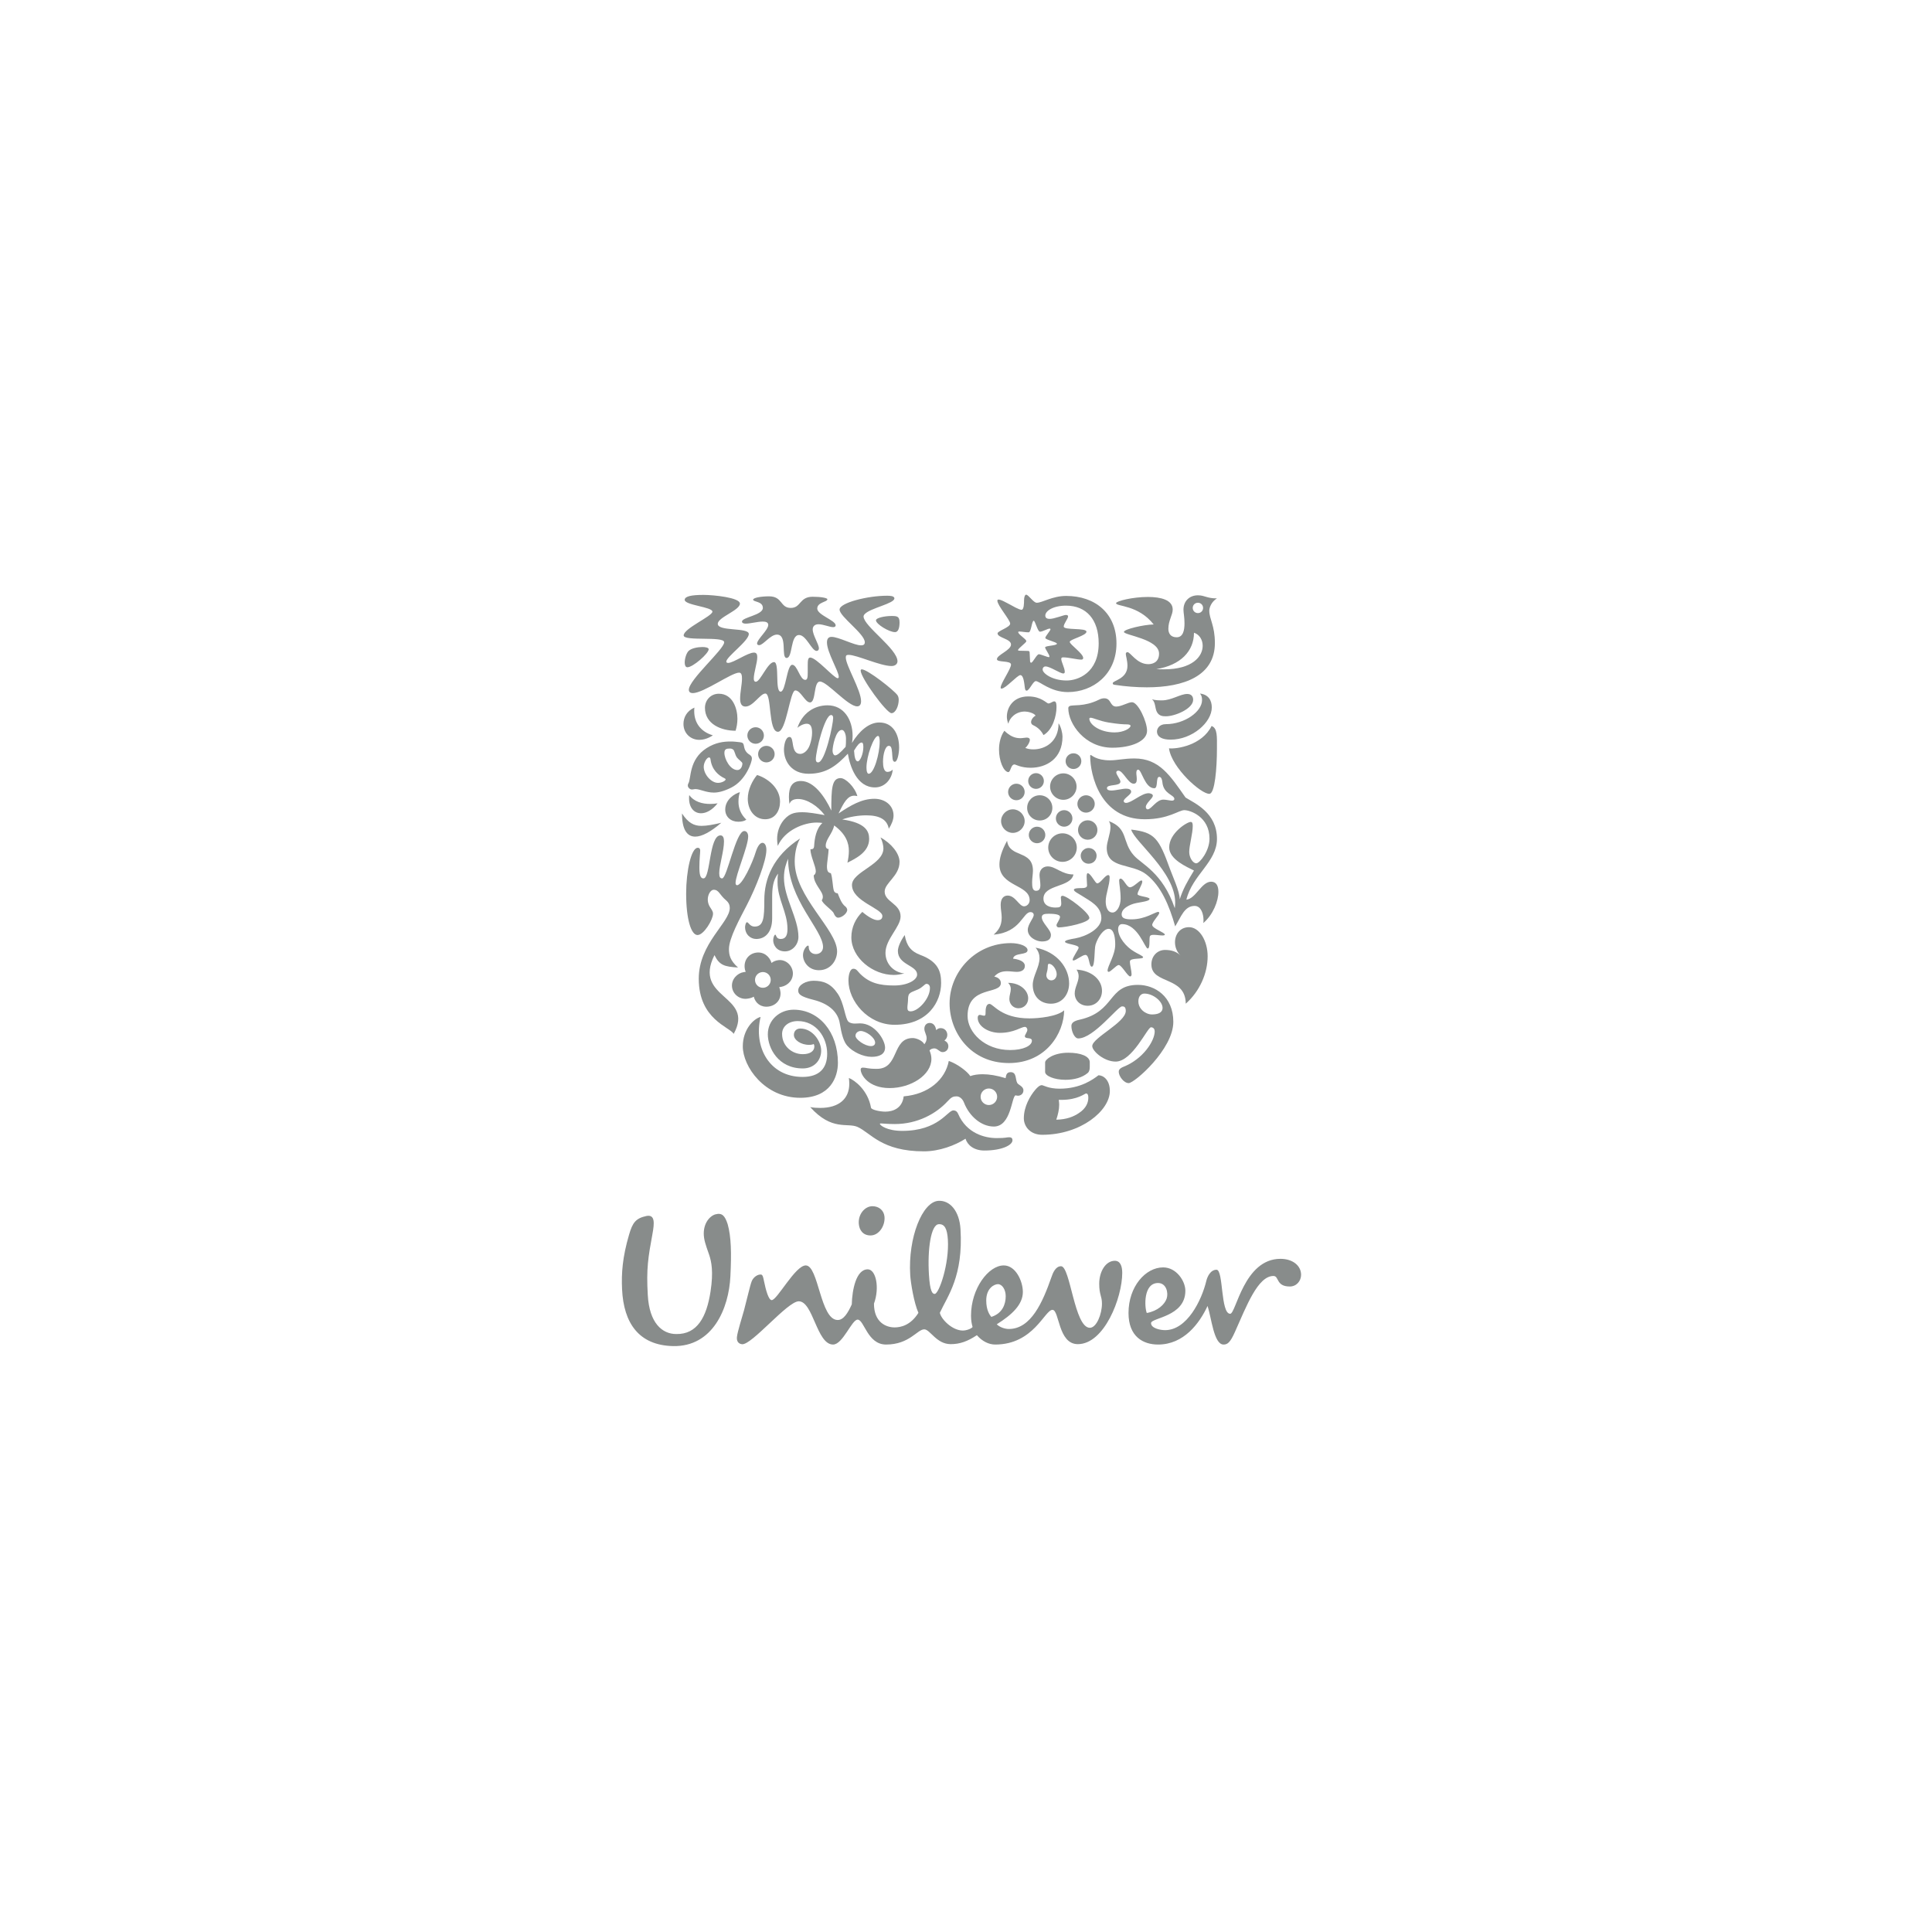 <svg width="200" height="200" viewBox="0 0 200 200" fill="none" xmlns="http://www.w3.org/2000/svg">
<mask id="mask0_376_709" style="mask-type:alpha" maskUnits="userSpaceOnUse" x="0" y="0" width="200" height="200">
<rect width="200" height="200" fill="#D9D9D9"/>
</mask>
<g mask="url(#mask0_376_709)">
<path d="M121.012 77.468C121.292 79.501 124.373 82.241 125.208 82.177C125.765 82.129 125.978 79.522 125.978 77.468C125.978 76.291 126.044 75.37 125.422 75.155C124.435 77.147 121.848 77.554 121.012 77.468ZM121.183 76.568C123.408 76.568 125.444 74.792 125.444 73.23C125.444 72.501 125.1 71.902 124.223 71.795C124.373 71.988 124.435 72.138 124.435 72.48C124.435 73.658 122.641 74.964 120.691 74.964C119.985 74.964 119.771 75.456 119.771 75.712C119.771 76.312 120.348 76.568 121.183 76.568ZM120.712 74.149C120.413 74.149 119.985 74.149 119.749 73.679C119.556 73.294 119.621 72.672 119.257 72.394C119.621 72.501 120.005 72.501 120.305 72.501C121.271 72.501 122.192 71.838 122.899 71.838C123.365 71.838 123.515 72.138 123.515 72.437C123.515 73.379 121.613 74.149 120.712 74.149Z" fill="#888C8B"/>
<path d="M72.828 90.931C73.555 90.931 73.405 86.478 74.582 86.478C74.862 86.478 74.947 86.757 74.947 87.1C74.947 88.106 74.454 89.583 74.454 90.395C74.454 90.802 74.561 90.931 74.754 90.931C75.269 90.931 76.167 86.028 77.044 86.028C77.323 86.028 77.451 86.307 77.451 86.586C77.451 87.613 76.146 90.567 76.146 91.402C76.146 91.53 76.189 91.637 76.296 91.637C76.831 91.637 77.901 89.326 78.243 88.169C78.435 87.57 78.693 87.248 78.929 87.248C79.142 87.248 79.336 87.484 79.336 87.976C79.336 89.133 78.264 91.851 77.323 93.671C76.596 95.084 75.461 97.117 75.461 98.251C75.461 98.83 75.567 99.428 76.402 100.157C75.032 100.071 74.475 99.942 73.962 98.873C71.671 103.432 78.179 102.983 75.952 107.027C75.546 106.301 72.335 105.551 72.335 101.313C72.335 97.653 75.546 95.512 75.546 93.992C75.546 93.692 75.439 93.435 75.161 93.2C74.454 92.6 74.432 92.109 73.876 92.109C73.469 92.109 72.976 93.05 73.49 93.885C73.662 94.162 73.812 94.334 73.812 94.591C73.812 95.19 72.869 96.794 72.207 96.794C71.543 96.794 71.03 95.148 71.03 92.492C71.03 90.138 71.564 87.763 72.228 87.763C72.421 87.763 72.484 87.891 72.484 88.062C72.484 88.34 72.399 88.897 72.399 89.838C72.4 90.846 72.636 90.931 72.828 90.931Z" fill="#888C8B"/>
<path d="M78.286 97.203C79.186 97.203 79.934 96.539 79.934 95.064V92.88C79.934 92.045 79.998 91.103 80.555 90.439C80.491 90.717 80.491 91.017 80.491 91.295C80.491 93.136 81.519 94.4 81.519 96.176C81.519 96.838 81.326 97.203 80.814 97.203C80.321 97.203 80.363 96.754 80.256 96.754C80.17 96.754 80.041 97.031 80.041 97.332C80.041 97.782 80.363 98.487 81.261 98.487C82.033 98.487 82.653 97.782 82.653 96.989C82.653 95.064 81.155 92.922 81.155 90.867C81.155 89.968 81.391 89.369 81.583 88.897C81.583 93.158 85.201 96.261 85.201 98.038C85.201 98.445 84.902 98.766 84.453 98.766C83.96 98.766 83.724 98.38 83.724 98.08C83.724 97.93 83.702 97.888 83.638 97.888C83.51 97.888 83.125 98.316 83.125 98.874C83.125 99.579 83.702 100.436 84.773 100.436C85.993 100.436 86.656 99.408 86.656 98.487C86.656 96.24 82.268 92.836 82.268 89.198C82.268 88.576 82.374 87.57 82.825 86.801C79.999 88.619 79.122 91.039 79.122 93.158C79.122 95 79.057 95.919 78.116 95.919C77.624 95.919 77.495 95.47 77.323 95.47C77.195 95.47 77.13 95.855 77.13 95.961C77.129 96.754 77.708 97.203 78.286 97.203Z" fill="#888C8B"/>
<path d="M115.385 75.819C116.326 75.819 117.034 75.391 117.034 75.134C117.034 75.049 116.905 74.985 116.626 74.985C116.348 74.985 115.79 74.963 114.741 74.792C113.84 74.642 113.155 74.299 112.899 74.299C112.812 74.299 112.769 74.343 112.769 74.406C112.769 74.963 113.798 75.819 115.385 75.819ZM110.718 73.101C110.989 72.918 112.195 73.208 113.756 72.436C113.948 72.331 114.142 72.287 114.312 72.287C115.063 72.287 114.869 73.143 115.555 73.143C116.091 73.143 116.777 72.694 117.184 72.694C117.823 72.694 118.743 74.706 118.743 75.648C118.743 76.74 117.099 77.403 115.149 77.403C112.304 77.403 110.59 74.921 110.59 73.315C110.589 73.186 110.653 73.143 110.718 73.101Z" fill="#888C8B"/>
<path d="M78.736 105.273C78.03 105.445 76.894 106.557 76.894 108.314C76.894 110.411 79.143 113.644 82.845 113.644C85.971 113.644 86.741 111.483 86.741 110.025C86.741 106.793 84.752 104.523 82.161 104.523C80.748 104.523 79.485 105.552 79.485 107.071C79.485 108.485 80.555 110.604 83.103 110.604C84.301 110.604 85.007 109.747 85.007 108.764C85.007 107.8 84.13 106.473 82.845 106.473C82.46 106.473 82.183 106.728 82.183 107.136C82.183 107.649 82.889 108.164 83.766 108.164C83.98 108.164 84.152 108.121 84.238 108.078C84.28 108.143 84.302 108.25 84.302 108.335C84.302 108.828 83.831 109.128 83.103 109.128C82.012 109.128 80.962 108.314 80.962 107.028C80.962 106.259 81.626 105.701 82.589 105.701C84.494 105.701 85.629 107.392 85.629 109.085C85.629 110.604 84.795 111.483 83.082 111.483C79.656 111.483 77.987 108.4 78.736 105.273Z" fill="#888C8B"/>
<path d="M101.512 113.536C101.512 114.009 101.897 114.393 102.368 114.393C102.839 114.393 103.224 114.009 103.224 113.536C103.224 113.065 102.839 112.68 102.368 112.68C101.897 112.68 101.512 113.065 101.512 113.536ZM103.171 117.815C104.199 117.815 104.145 117.73 104.467 117.73C104.788 117.73 104.81 117.922 104.81 118.051C104.81 118.523 103.759 119.102 101.897 119.102C100.806 119.102 100.143 118.523 99.95 117.88C98.88 118.565 97.252 119.187 95.647 119.187C91.259 119.187 90.146 117.28 88.776 116.661C87.726 116.189 86.122 117.111 83.873 114.606C84.174 114.67 84.581 114.692 84.902 114.692C86.87 114.692 87.918 113.73 87.918 112.187C87.918 111.993 87.898 111.782 87.876 111.59C88.476 111.825 89.845 112.851 90.167 114.67C90.211 114.885 91.087 115.077 91.644 115.077C92.415 115.077 93.399 114.755 93.549 113.494C96.118 113.28 97.853 111.76 98.217 109.832C99.136 110.132 100.185 110.968 100.442 111.396C100.805 111.268 101.233 111.204 101.725 111.204C102.41 111.204 103.182 111.331 104.102 111.611C104.145 111.331 104.187 110.989 104.616 110.989C105.259 110.989 105.087 111.696 105.301 112.101C105.409 112.315 105.945 112.443 105.945 112.872C105.945 113.28 105.6 113.429 105.387 113.429C105.301 113.429 105.194 113.408 105.129 113.387C104.703 113.536 104.681 116.619 102.882 116.619C101.555 116.619 100.335 115.527 99.799 114.157C99.649 113.751 99.329 113.494 99.029 113.494C98.687 113.494 98.494 113.558 98.088 114.009C96.932 115.269 95.005 116.361 92.629 116.361C91.901 116.361 91.323 116.296 91.173 116.296C91.087 116.296 91.087 116.318 91.087 116.339C91.087 116.489 91.815 117.068 93.399 117.068C97.166 117.068 98.088 114.948 98.687 114.948C98.773 114.948 99.029 114.948 99.179 115.291C100.055 117.344 101.972 117.815 103.171 117.815Z" fill="#888C8B"/>
<path d="M116.156 104.18C115.705 104.18 113.219 107.498 111.618 107.498C111.232 107.498 110.911 106.771 110.911 106.216C110.911 105.916 111.103 105.702 111.789 105.551C115.47 104.716 114.655 101.954 117.801 101.954C119.534 101.954 121.462 103.132 121.462 105.787C121.462 108.614 117.439 112.123 116.84 112.123C116.348 112.123 115.812 111.416 115.812 110.946C115.812 110.797 115.877 110.603 116.306 110.433C118.357 109.617 119.534 107.734 119.534 106.771C119.534 106.556 119.428 106.345 119.148 106.345C118.786 106.345 117.226 109.896 115.491 109.896C114.29 109.896 113.069 108.807 113.069 108.292C113.069 107.435 116.54 105.851 116.54 104.652C116.54 104.201 116.326 104.18 116.156 104.18ZM118.464 102.854C118.165 102.854 117.843 103.089 117.843 103.669C117.843 104.309 118.335 104.716 118.614 104.845C118.764 104.93 119.001 105.016 119.234 105.016C119.856 105.016 120.348 104.845 120.348 104.33C120.348 103.669 119.384 102.854 118.464 102.854Z" fill="#888C8B"/>
<path d="M78.479 78.066C78.479 78.537 78.864 78.923 79.336 78.923C79.806 78.923 80.191 78.537 80.191 78.066C80.191 77.596 79.806 77.21 79.336 77.21C78.864 77.21 78.479 77.596 78.479 78.066ZM77.365 76.139C77.365 76.61 77.751 76.996 78.222 76.996C78.693 76.996 79.078 76.61 79.078 76.139C79.078 75.668 78.693 75.283 78.222 75.283C77.751 75.283 77.365 75.668 77.365 76.139ZM76.596 82.005C76.103 82.133 75.076 82.733 75.076 83.803C75.076 84.573 75.675 85.066 76.424 85.066C76.81 85.066 77.087 84.98 77.259 84.852C76.66 84.274 76.446 83.631 76.446 82.99C76.446 82.54 76.51 82.261 76.596 82.005ZM71.352 82.305C71.331 82.412 71.331 82.518 71.331 82.625C71.331 83.631 71.865 84.189 72.572 84.189C73.105 84.189 73.727 83.867 74.283 83.16C74.049 83.203 73.77 83.224 73.512 83.224C72.721 83.224 71.865 83.011 71.352 82.305ZM70.602 84.21C70.602 85.836 71.094 86.607 71.972 86.607C72.657 86.607 73.577 86.114 74.669 85.173C73.833 85.366 73.191 85.494 72.613 85.494C71.844 85.494 71.245 85.194 70.602 84.21ZM76.146 75.647C76.253 75.304 76.338 74.877 76.338 74.406C76.338 73.379 75.867 71.815 74.411 71.815C73.577 71.815 72.977 72.478 72.977 73.271C72.977 74.963 74.669 75.647 76.146 75.647ZM74.325 81.042C73.62 81.042 72.849 80.165 72.849 79.372C72.849 78.945 73.17 78.408 73.405 78.408C73.49 78.408 73.534 78.474 73.555 78.623C73.684 79.672 74.368 80.272 75.011 80.571C75.076 80.614 75.118 80.635 75.118 80.677C75.118 80.827 74.711 81.042 74.325 81.042ZM76.296 78.43C76.444 78.632 76.852 78.88 76.852 79.03C76.852 79.329 76.681 79.715 76.338 79.715C75.589 79.715 74.99 78.58 74.99 77.937C74.99 77.532 75.225 77.489 75.545 77.489C75.696 77.489 75.76 77.51 75.867 77.575C76.06 77.681 76.06 78.109 76.296 78.43ZM71.267 81.085C71.226 81.15 71.202 81.235 71.202 81.32C71.202 81.513 71.416 81.727 71.608 81.727C71.779 81.727 71.886 81.684 71.971 81.684C72.485 81.684 73.063 82.048 73.899 82.048C74.39 82.048 74.968 81.897 75.696 81.534C77.237 80.763 77.837 78.858 77.837 78.537C77.837 78.13 77.51 78.183 77.237 77.809C76.964 77.436 77.068 77.105 76.894 76.931C76.795 76.831 76.489 76.825 76.102 76.781C75.973 76.767 75.803 76.76 75.631 76.76C74.926 76.76 74.088 76.847 73.148 77.445C71.291 78.631 71.564 80.592 71.267 81.085ZM78.372 80.228C77.901 80.785 77.409 81.727 77.409 82.689C77.409 83.845 78.116 84.809 79.207 84.809C80.256 84.809 80.749 83.91 80.749 82.99C80.749 81.556 79.443 80.549 78.372 80.228ZM73.791 76.119C73.791 76.119 73.17 76.589 72.4 76.589C71.48 76.589 70.752 75.904 70.752 74.942C70.752 74.278 71.094 73.593 71.886 73.25C71.865 73.379 71.865 73.486 71.865 73.614C71.865 74.834 72.55 75.755 73.791 76.119Z" fill="#888C8B"/>
<path d="M111.531 83.224C111.531 83.718 111.939 84.124 112.427 84.124C112.919 84.124 113.328 83.718 113.328 83.224C113.328 82.733 112.919 82.326 112.427 82.326C111.939 82.326 111.531 82.733 111.531 83.224ZM111.596 85.921C111.596 86.478 112.046 86.928 112.598 86.928C113.156 86.928 113.606 86.478 113.606 85.921C113.606 85.366 113.156 84.916 112.598 84.916C112.046 84.916 111.596 85.366 111.596 85.921ZM108.512 87.741C108.512 88.554 109.175 89.219 109.99 89.219C110.803 89.219 111.469 88.554 111.469 87.741C111.469 86.928 110.803 86.264 109.99 86.264C109.175 86.265 108.512 86.928 108.512 87.741ZM109.303 84.723C109.303 85.194 109.689 85.58 110.16 85.58C110.631 85.58 111.017 85.194 111.017 84.723C111.017 84.252 110.631 83.867 110.16 83.867C109.688 83.867 109.303 84.252 109.303 84.723ZM106.501 86.436C106.501 86.907 106.887 87.291 107.354 87.291C107.825 87.291 108.211 86.907 108.211 86.436C108.211 85.964 107.825 85.58 107.354 85.58C106.887 85.58 106.501 85.964 106.501 86.436ZM108.704 81.428C108.704 82.176 109.325 82.797 110.074 82.797C110.825 82.797 111.446 82.176 111.446 81.428C111.446 80.677 110.825 80.058 110.074 80.058C109.325 80.058 108.704 80.677 108.704 81.428ZM110.311 78.795C110.311 79.243 110.675 79.607 111.125 79.607C111.574 79.607 111.939 79.243 111.939 78.795C111.939 78.344 111.574 77.981 111.125 77.981C110.675 77.981 110.311 78.345 110.311 78.795ZM106.438 80.849C106.438 81.299 106.802 81.664 107.247 81.664C107.697 81.664 108.061 81.299 108.061 80.849C108.061 80.4 107.697 80.036 107.247 80.036C106.802 80.036 106.438 80.4 106.438 80.849ZM106.33 83.631C106.33 84.36 106.908 84.937 107.631 84.937C108.36 84.937 108.94 84.36 108.94 83.631C108.94 82.904 108.36 82.326 107.631 82.326C106.909 82.326 106.33 82.904 106.33 83.631ZM103.632 85.001C103.632 85.666 104.187 86.221 104.851 86.221C105.514 86.221 106.073 85.666 106.073 85.001C106.073 84.339 105.514 83.781 104.851 83.781C104.187 83.781 103.632 84.338 103.632 85.001ZM104.359 81.984C104.359 82.454 104.744 82.84 105.215 82.84C105.687 82.84 106.073 82.454 106.073 81.984C106.073 81.513 105.687 81.128 105.215 81.128C104.744 81.128 104.359 81.513 104.359 81.984ZM111.874 88.576C111.874 88.148 112.26 87.784 112.683 87.784C113.156 87.784 113.52 88.148 113.52 88.576C113.52 89.069 113.156 89.412 112.683 89.412C112.26 89.412 111.874 89.069 111.874 88.576Z" fill="#888C8B"/>
<path d="M112.427 113.194C112.535 113.194 112.662 113.258 112.662 113.643C112.662 114.115 112.448 114.735 111.683 115.226C111.146 115.59 110.418 115.891 109.346 115.91C109.518 115.398 109.647 114.863 109.647 114.351C109.647 114.179 109.625 114.05 109.603 113.858H109.882C111.574 113.858 112.303 113.194 112.427 113.194ZM112.598 111.075C112.773 110.928 112.812 110.69 112.812 110.454V109.961C112.812 109.34 111.875 108.978 110.588 108.978C109.024 108.978 108.19 109.682 108.19 109.983V110.967C108.19 111.375 109.133 111.782 110.289 111.782C111.21 111.782 112.046 111.546 112.598 111.075ZM113.713 111.311C113.156 111.74 111.853 112.701 109.689 112.701C108.532 112.701 108.018 112.336 107.846 112.336C107.631 112.336 107.396 112.551 107.16 112.83C106.652 113.429 105.987 114.544 105.987 115.761C105.987 116.619 106.652 117.473 107.889 117.473C111.896 117.473 114.891 114.969 114.891 112.937C114.891 111.782 114.207 111.311 113.713 111.311Z" fill="#888C8B"/>
<path d="M114.462 93.308C114.462 93.842 114.634 94.463 115.17 94.463C115.62 94.463 116.006 93.78 116.006 93.029C116.006 92.173 115.854 91.51 115.854 91.166C115.854 91.018 115.919 90.953 116.006 90.953C116.328 90.975 116.627 91.852 116.969 91.852C117.356 91.852 117.929 91.145 118.165 91.145C118.229 91.145 118.25 91.231 118.25 91.252C118.25 91.573 117.758 92.281 117.758 92.559C117.758 92.794 118.999 92.837 118.999 93.051C118.999 93.372 117.698 93.372 117.076 93.651C116.476 93.907 116.111 94.228 116.111 94.657C116.111 95.085 116.541 95.17 117.14 95.17C118.572 95.17 119.577 94.4 119.898 94.4C119.963 94.4 120.004 94.443 120.004 94.507C120.004 94.721 119.277 95.427 119.277 95.749C119.277 96.112 120.605 96.539 120.585 96.754C120.563 96.818 120.477 96.839 120.327 96.839C120.09 96.839 119.727 96.775 119.449 96.775C119.277 96.775 119.127 96.796 119.063 96.881C118.914 97.053 119.105 98.188 118.807 98.188C118.529 98.188 117.8 95.663 116.155 95.663C115.919 95.663 115.748 95.855 115.748 96.176C115.748 97.032 116.583 98.016 117.376 98.487C117.736 98.723 118.336 98.959 118.336 99.088C118.336 99.344 116.968 99.109 116.968 99.536C116.968 99.922 117.14 100.501 117.14 100.842C117.14 100.95 117.119 101.078 116.99 101.078C116.735 101.078 116.111 99.901 115.812 99.901C115.555 99.901 114.999 100.606 114.761 100.606C114.699 100.606 114.656 100.542 114.656 100.479C114.656 99.987 115.448 98.873 115.448 97.781C115.448 97.268 115.383 96.154 114.762 96.154C114.249 96.154 113.67 96.968 113.413 97.781C113.263 98.252 113.37 100.072 113.027 100.072C112.705 100.072 112.791 98.852 112.363 98.852C112.046 98.852 111.361 99.429 111.125 99.429C111.082 99.429 111.039 99.408 111.039 99.365C111.039 99.109 111.661 98.273 111.661 98.102C111.661 97.781 110.247 97.739 110.247 97.482C110.247 97.332 110.803 97.224 111.317 97.138C112.406 96.945 114.012 96.154 114.012 95.042C114.012 93.8 112.812 93.264 112.025 92.75C111.618 92.494 111.168 92.281 111.168 92.109C111.168 91.937 111.682 91.937 111.896 91.937C112.216 91.937 112.534 91.916 112.534 91.659C112.534 91.466 112.49 91.082 112.49 90.782C112.49 90.567 112.512 90.396 112.598 90.396C112.919 90.396 113.369 91.445 113.584 91.445C113.926 91.445 114.397 90.589 114.72 90.589C114.826 90.589 114.869 90.653 114.869 90.846C114.87 91.638 114.462 92.536 114.462 93.308ZM104.252 87.036C104.487 88.855 106.93 87.934 106.93 90.139C106.93 90.461 106.844 90.932 106.844 91.338C106.844 91.81 106.887 92.216 107.247 92.216C107.611 92.216 107.698 91.96 107.698 91.616C107.698 91.274 107.611 90.846 107.611 90.61C107.611 89.861 108.147 89.69 108.469 89.69C109.283 89.69 109.904 90.524 111.125 90.524C110.847 91.895 108.018 91.531 108.018 93.029C108.018 93.78 108.768 93.95 109.261 93.95C109.712 93.95 109.862 93.885 109.862 93.501C109.862 93.286 109.817 93.051 109.817 92.901C109.817 92.815 109.882 92.73 109.99 92.73C110.462 92.73 112.77 94.486 112.77 95.021C112.77 95.513 110.333 96.005 109.625 96.005C109.412 96.005 109.368 95.855 109.368 95.769C109.368 95.62 109.732 95.17 109.732 94.913C109.732 94.721 109.412 94.592 108.554 94.592C108.147 94.592 107.847 94.635 107.847 94.957C107.847 95.534 108.79 96.24 108.79 96.775C108.79 97.203 108.533 97.461 107.847 97.461C107.269 97.461 106.395 97.01 106.395 96.262C106.395 95.663 107.012 95.064 107.012 94.7C107.012 94.593 106.931 94.421 106.674 94.421C105.881 94.421 105.666 96.518 102.861 96.754C103.311 96.348 103.695 95.898 103.695 94.979C103.695 94.528 103.59 94.164 103.59 93.672C103.59 93.03 103.887 92.709 104.316 92.709C105.108 92.709 105.495 93.821 106.01 93.821C106.288 93.821 106.588 93.565 106.588 93.18C106.588 91.553 103.461 91.788 103.461 89.497C103.461 88.876 103.673 88.106 104.252 87.036Z" fill="#888C8B"/>
<path d="M108.318 100.95C108.318 101.249 108.532 101.486 108.833 101.486C109.175 101.486 109.389 101.186 109.389 100.843C109.389 100.394 108.983 99.773 108.597 99.773C108.425 99.773 108.49 100.029 108.445 100.308C108.425 100.521 108.318 100.778 108.318 100.95ZM107.204 98.102C109.453 98.531 110.675 100.222 110.675 101.806C110.675 102.898 109.99 103.903 108.79 103.903C107.697 103.903 106.909 103.155 106.909 101.955C106.909 101.057 107.611 100.115 107.611 99.194C107.611 98.831 107.504 98.466 107.204 98.102ZM104.359 101.743C104.573 101.955 104.637 102.17 104.637 102.384C104.637 102.705 104.487 103.048 104.487 103.412C104.487 103.924 104.873 104.375 105.429 104.375C106.029 104.375 106.438 103.903 106.438 103.348C106.438 102.534 105.599 101.743 104.359 101.743ZM111.446 100.373C111.596 100.606 111.661 100.843 111.661 101.057C111.661 101.656 111.254 102.212 111.254 102.834C111.254 103.541 111.79 104.117 112.599 104.117C113.476 104.117 114.078 103.412 114.078 102.576C114.078 101.443 113.049 100.479 111.446 100.373ZM104.873 99.237C105.859 99.365 106.094 99.708 106.094 99.987C106.094 100.458 105.666 100.606 105.258 100.606C104.959 100.606 104.616 100.543 104.252 100.543C103.78 100.543 103.31 100.65 102.925 101.099C103.202 101.142 103.609 101.335 103.609 101.764C103.609 103.005 100.163 101.977 100.163 105.167C100.163 106.857 101.919 108.7 104.572 108.7C105.944 108.7 106.822 108.249 106.822 107.735C106.822 107.329 106.094 107.607 106.094 107.264C106.094 107.115 106.351 106.836 106.351 106.6C106.351 106.495 106.266 106.302 106.094 106.302C105.709 106.302 104.98 106.921 103.503 106.921C102.346 106.921 101.212 106.259 101.212 105.36C101.212 105.167 101.298 105.06 101.425 105.06C101.555 105.06 101.727 105.145 101.875 105.145C102.005 105.145 102.026 105.06 102.026 104.824C102.026 104.588 102.026 103.924 102.431 103.924C102.84 103.924 103.61 105.423 106.567 105.423C107.548 105.423 109.453 105.231 110.161 104.587C110.139 106.944 108.297 110.047 104.444 110.047C100.442 110.047 98.301 106.835 98.301 103.881C98.301 100.606 100.976 97.632 104.637 97.632C105.579 97.632 106.373 97.952 106.373 98.359C106.373 98.917 104.98 98.574 104.873 99.237Z" fill="#888C8B"/>
<path d="M91.022 74.791C92.436 74.791 93.077 76.011 93.077 77.381C93.077 77.98 92.907 78.859 92.629 78.859C92.35 78.859 92.394 78.366 92.35 77.916C92.308 77.338 92.201 77.21 92.008 77.21C91.643 77.21 91.409 78.066 91.409 78.859C91.409 79.35 91.495 79.907 91.879 79.907C92.093 79.907 92.286 79.8 92.415 79.671C92.329 80.656 91.6 81.513 90.574 81.513C88.689 81.513 87.983 79.307 87.769 78.023C86.635 79.222 85.587 80.1 83.703 80.1C81.948 80.1 81.155 78.816 81.155 77.596C81.155 77.231 81.283 76.29 81.734 76.29C82.268 76.29 81.797 78.044 82.846 78.044C83.104 78.044 83.574 77.83 83.83 77.124C83.981 76.696 84.066 76.247 84.066 75.861C84.066 75.283 83.938 74.92 83.511 74.92C83.146 74.92 82.697 75.197 82.546 75.347C83.061 73.805 84.302 73.014 85.671 73.014C87.363 73.014 88.262 74.513 88.262 76.183C88.262 76.418 88.24 76.674 88.197 76.91C88.924 75.712 89.931 74.791 91.022 74.791ZM89.374 77.317C89.374 76.953 89.288 76.867 89.203 76.867C88.988 76.867 88.754 77.124 88.411 77.703C88.454 78.473 88.583 78.816 88.797 78.816C89.031 78.816 89.374 78.066 89.374 77.317ZM86.442 78.195C86.677 78.195 86.977 77.937 87.534 77.317C87.576 77.038 87.576 76.781 87.576 76.46C87.576 76.033 87.405 75.562 87.149 75.562C86.506 75.562 86.185 77.274 86.185 77.724C86.185 77.98 86.313 78.195 86.442 78.195ZM89.931 80.1C90.466 80.1 91.066 78.044 91.066 76.761C91.066 76.481 91.022 76.183 90.895 76.183C90.444 76.183 89.696 78.302 89.696 79.457C89.695 79.907 89.802 80.1 89.931 80.1ZM84.688 78.923C85.415 78.923 86.248 74.984 86.248 74.32C86.248 74.148 86.185 74.02 86.036 74.02C85.372 74.02 84.452 77.766 84.452 78.601C84.452 78.752 84.494 78.923 84.688 78.923Z" fill="#888C8B"/>
<path d="M87.019 80.549C86.1 80.549 86.057 81.663 86.057 83.91C85.372 82.433 84.238 80.849 82.91 80.849C82.012 80.849 81.668 81.449 81.668 82.496C81.668 82.711 81.69 83.033 81.734 83.223C81.84 82.861 82.183 82.711 82.611 82.711C83.532 82.711 84.645 83.417 85.372 84.381C84.538 84.231 83.723 84.081 83.04 84.081C82.611 84.081 82.225 84.124 81.905 84.273C81.283 84.551 80.448 85.472 80.448 86.864C80.448 87.078 80.47 87.313 80.513 87.57C81.261 85.9 83.253 85.151 84.538 85.151C84.795 85.151 84.987 85.172 85.136 85.194C84.474 85.793 84.323 86.842 84.281 87.549C84.26 87.891 84.13 87.913 83.894 87.913C83.894 88.618 84.452 89.669 84.452 90.203C84.452 90.396 84.345 90.567 84.238 90.61C84.238 91.552 85.179 92.237 85.179 92.836C85.179 92.986 85.136 93.115 85.072 93.179C85.136 93.564 86.172 94.213 86.306 94.538C86.47 94.932 86.655 94.999 86.763 94.999C87.126 94.999 87.704 94.57 87.704 94.184C87.704 94.056 87.597 93.906 87.513 93.842C87.106 93.543 86.891 92.9 86.719 92.473C86.569 92.473 86.376 92.41 86.308 92.157C86.191 91.714 86.186 90.888 86.013 90.395C85.735 90.332 85.606 90.224 85.606 89.647C85.606 89.368 85.778 88.276 85.778 87.891C85.649 87.891 85.479 87.805 85.479 87.548C85.479 86.864 86.164 86.328 86.355 85.451C87.576 86.349 87.875 87.269 87.875 88.084C87.875 88.512 87.811 88.919 87.725 89.304C88.625 88.854 89.974 88.191 89.974 86.842C89.974 86.05 89.61 85.172 87.191 84.83C87.939 84.551 88.882 84.403 89.674 84.403C91.044 84.403 91.836 84.83 92.007 85.792C92.285 85.365 92.499 84.872 92.499 84.423C92.499 83.374 91.622 82.69 90.509 82.69C89.203 82.69 88.046 83.374 86.806 84.21C87.362 83.053 87.747 82.369 88.433 82.369C88.54 82.369 88.646 82.391 88.754 82.412C88.497 81.471 87.534 80.549 87.019 80.549Z" fill="#888C8B"/>
<path d="M123.086 95.982C124.157 95.982 125.015 97.374 125.015 99.001C125.015 100.734 124.201 102.619 122.749 103.902C122.727 101.014 119.192 101.933 119.192 99.836C119.192 98.937 119.834 98.337 120.607 98.337C121.291 98.337 121.827 98.53 122.212 98.916C121.827 98.551 121.635 98.037 121.635 97.546C121.634 96.732 122.148 95.982 123.086 95.982Z" fill="#888C8B"/>
<path d="M107.205 74.084C107.033 73.805 106.393 73.657 106.095 73.657C105.15 73.657 104.509 74.32 104.381 74.92C104.295 74.705 104.23 74.448 104.23 74.191C104.23 73.249 104.873 72.094 106.438 72.094C107.805 72.094 108.339 72.821 108.532 72.821C108.746 72.821 108.961 72.606 109.133 72.606C109.368 72.606 109.368 72.971 109.368 73.228C109.368 74.084 108.983 75.561 108.018 76.097C107.847 75.732 107.504 75.325 106.951 75.069C106.802 75.005 106.737 74.877 106.737 74.748C106.737 74.512 106.951 74.212 107.205 74.084ZM103.973 75.647C104.531 76.182 105.022 76.417 105.622 76.417C105.859 76.417 106.138 76.354 106.288 76.354C106.48 76.354 106.609 76.438 106.609 76.588C106.609 76.824 106.393 77.21 106.138 77.424C106.394 77.531 106.674 77.575 106.974 77.575C108.189 77.575 109.582 76.803 109.582 74.877C109.839 75.218 109.99 75.926 109.99 76.247C109.99 78.58 108.275 79.479 106.695 79.479C105.666 79.479 105.151 79.136 105.022 79.136C104.616 79.136 104.638 79.95 104.359 79.929C103.867 79.843 103.418 78.751 103.418 77.596C103.417 76.91 103.589 76.182 103.973 75.647Z" fill="#888C8B"/>
<path d="M85.65 62.033C85.65 61.904 85.008 61.775 84.13 61.775C82.739 61.775 82.932 62.932 81.862 62.932C80.749 62.932 81.026 61.732 79.613 61.732C78.757 61.732 77.965 61.883 77.965 62.076C77.965 62.332 78.971 62.226 78.971 62.933C78.971 63.682 76.81 63.896 76.81 64.346C76.81 64.495 76.98 64.559 77.195 64.559C77.666 64.559 78.415 64.346 78.95 64.346C79.25 64.346 79.529 64.409 79.529 64.688C79.529 65.223 78.372 66.186 78.372 66.614C78.372 66.743 78.479 66.787 78.586 66.787C79.014 66.787 79.742 65.694 80.427 65.694C81.562 65.694 80.813 68.112 81.433 68.112C82.076 68.112 81.798 65.736 82.717 65.736C83.468 65.736 84.024 67.384 84.538 67.384C84.666 67.384 84.773 67.278 84.773 67.128C84.773 66.679 84.131 65.758 84.131 65.158C84.131 64.794 84.388 64.623 84.731 64.623C85.223 64.623 85.886 64.922 86.249 64.922C86.377 64.922 86.506 64.88 86.506 64.73C86.506 64.217 84.602 63.66 84.602 62.997C84.602 62.332 85.65 62.332 85.65 62.033ZM90.68 64.217C90.68 64.602 92.03 65.437 92.65 65.437C93.013 65.437 93.121 64.944 93.121 64.43C93.121 63.788 92.844 63.767 92.286 63.767C91.58 63.767 90.68 63.96 90.68 64.217ZM92.907 68.455C92.907 67.17 89.434 64.837 89.396 63.832C89.392 63.74 89.442 63.648 89.52 63.566C90.115 62.939 92.586 62.482 92.586 61.947C92.586 61.67 92.072 61.67 91.814 61.67C89.824 61.67 86.913 62.397 86.913 63.103C86.913 63.832 89.524 65.609 89.524 66.486C89.524 66.722 89.374 66.807 89.138 66.807C88.411 66.807 86.827 65.929 86.078 65.929C85.735 65.929 85.607 66.164 85.607 66.507C85.607 67.535 86.827 69.483 86.827 70.059C86.827 70.123 86.805 70.21 86.72 70.21C86.334 70.21 84.516 68.07 83.874 68.07C83.637 68.07 83.617 68.39 83.617 68.862V69.589C83.617 70.081 83.595 70.381 83.36 70.381C82.804 70.381 82.546 68.819 82.012 68.819C81.455 68.819 81.347 71.601 80.813 71.601C80.192 71.601 80.727 68.54 80.127 68.54C79.465 68.54 78.715 70.574 78.244 70.574C78.073 70.574 78.031 70.402 78.031 70.253C78.031 69.632 78.393 68.626 78.393 68.027C78.393 67.727 78.307 67.556 78.052 67.556C77.387 67.556 75.931 68.626 75.376 68.626C75.29 68.626 75.183 68.584 75.183 68.498C75.183 67.985 77.516 66.358 77.516 65.63C77.516 64.923 74.304 65.394 74.304 64.58C74.304 63.896 76.596 63.189 76.596 62.483C76.596 61.862 73.877 61.584 72.828 61.584C71.565 61.584 70.88 61.733 70.88 62.097C70.88 62.654 73.748 62.826 73.748 63.317C73.748 63.788 70.773 65.052 70.773 65.778C70.773 66.421 74.968 65.822 74.968 66.486C74.968 67.213 71.308 70.359 71.308 71.408C71.308 71.644 71.48 71.751 71.715 71.751C72.828 71.751 75.717 69.632 76.51 69.632C76.788 69.632 76.81 69.974 76.81 70.274C76.81 70.831 76.617 71.686 76.617 72.308C76.617 72.8 76.745 73.142 77.173 73.142C77.965 73.142 78.693 71.794 79.229 71.794C79.913 71.794 79.507 75.754 80.534 75.754C81.412 75.754 81.776 71.473 82.332 71.473C82.889 71.473 83.339 72.715 83.852 72.715C84.495 72.715 84.195 70.553 84.881 70.553C85.629 70.553 87.769 73.122 88.733 73.122C89.032 73.122 89.138 72.886 89.138 72.585C89.138 71.451 87.556 68.883 87.556 68.07C87.556 67.856 87.619 67.792 87.855 67.792C88.69 67.792 91.13 68.947 92.286 68.947C92.671 68.947 92.907 68.733 92.907 68.455ZM73.363 67.213C73.363 67.642 71.736 69.075 71.159 69.075C70.945 69.075 70.881 68.819 70.881 68.584C70.881 68.157 71.073 67.556 71.309 67.363C71.586 67.106 72.229 66.979 72.721 66.979C73.02 66.978 73.363 67.042 73.363 67.213ZM89.096 69.418C89.096 70.166 91.772 73.828 92.286 73.828C92.715 73.828 93.035 73.078 93.035 72.436C93.035 72.265 92.992 72.094 92.907 71.965C92.522 71.43 89.803 69.289 89.203 69.289C89.138 69.289 89.096 69.353 89.096 69.418Z" fill="#888C8B"/>
<path d="M123.471 62.932C123.471 63.23 123.707 63.467 124.007 63.467C124.308 63.467 124.543 63.23 124.543 62.932C124.543 62.632 124.308 62.396 124.007 62.396C123.707 62.396 123.471 62.632 123.471 62.932ZM119.984 67.662C119.984 66.142 116.348 65.757 116.348 65.415C116.348 65.137 118.378 64.665 119.427 64.643C117.822 62.589 115.535 62.803 115.535 62.44C115.535 62.225 117.247 61.796 118.829 61.796C120.156 61.796 121.398 62.096 121.398 63.102C121.398 63.659 120.949 64.238 120.949 65.094C120.949 65.565 121.183 65.971 121.806 65.971C122.47 65.971 122.619 65.265 122.619 64.514C122.619 63.895 122.512 63.423 122.512 63.123C122.512 62.225 123.129 61.626 124.007 61.626C124.736 61.626 124.907 61.946 125.978 61.946C125.401 62.289 125.185 62.911 125.185 63.209C125.185 64.109 125.764 64.729 125.764 66.571C125.764 69.952 122.597 71.151 118.721 71.151C117.656 71.151 116.52 71.065 115.405 70.895C115.233 70.873 115.191 70.83 115.191 70.723C115.191 70.445 116.713 70.295 116.713 68.925C116.713 68.39 116.541 67.877 116.541 67.683C116.541 67.577 116.626 67.512 116.713 67.512C117.034 67.512 117.676 68.754 118.872 68.754C119.19 68.754 119.984 68.647 119.984 67.662ZM123.6 65.501C123.6 67.406 122.213 68.861 119.704 69.267C119.984 69.289 120.241 69.289 120.499 69.289C123.429 69.289 124.501 67.962 124.501 66.849C124.501 66.228 124.157 65.672 123.6 65.501Z" fill="#888C8B"/>
<path d="M122.127 93.093C122.469 92.024 122.899 91.273 123.6 90.118C122.899 89.754 121.034 88.983 121.034 87.72C121.034 86.243 122.876 85.087 123.258 85.087C123.43 85.087 123.472 85.237 123.472 85.516C123.472 86.286 123.108 87.527 123.108 88.191C123.108 88.79 123.494 89.369 123.837 89.369C124.201 89.369 125.207 88.085 125.207 86.821C125.207 84.552 123.215 83.867 122.598 83.867C122.02 83.867 120.97 84.809 118.507 84.809C113.906 84.809 112.855 80.251 112.855 78.259C112.855 78.174 112.877 78.152 112.899 78.152C113.006 78.152 113.456 78.709 114.913 78.709C115.662 78.709 116.348 78.516 117.441 78.516C120.005 78.516 121.141 80.294 122.728 82.561C123.686 83.16 125.98 84.124 125.98 86.843C125.98 89.24 123.43 90.567 122.813 93.136C123.794 93.029 124.372 91.273 125.378 91.273C125.893 91.273 126.128 91.681 126.128 92.323C126.128 93.264 125.593 94.678 124.565 95.555C124.585 95.47 124.585 95.362 124.585 95.234C124.585 94.635 124.351 93.78 123.664 93.78C122.598 93.78 122.255 94.935 121.655 95.898C121.034 93.715 120.199 91.745 118.701 90.546C117.185 89.326 114.569 89.989 114.569 87.763C114.569 87.163 114.955 86.307 114.955 85.623C114.955 85.388 114.913 85.173 114.783 85.001C116.841 85.773 116.112 87.142 117.378 88.555C118.165 89.455 120.349 90.311 121.613 94.014C121.633 93.907 121.655 93.63 121.655 93.437C121.655 90.268 117.463 87.164 117.098 85.879C119.534 86.158 119.963 86.758 121.121 89.968C121.355 90.632 122.127 92.281 122.127 93.093ZM121.57 82.711C121.57 82.262 120.433 82.219 120.327 80.956C120.306 80.764 120.242 80.422 120.005 80.422C119.619 80.422 119.919 81.599 119.492 81.599C118.507 81.599 118.185 79.673 117.823 79.673C117.736 79.673 117.633 79.736 117.633 79.994C117.633 80.229 117.678 80.379 117.678 80.656C117.678 80.935 117.612 81.128 117.356 81.128C116.777 81.128 116.263 79.779 115.769 79.779C115.662 79.779 115.555 79.844 115.555 79.951C115.555 80.207 115.984 80.678 115.984 80.913C115.984 81.428 114.591 81.149 114.591 81.578C114.591 81.77 114.783 81.834 115.041 81.834C115.492 81.834 116.198 81.642 116.562 81.642C116.777 81.642 117.097 81.685 117.097 81.962C117.097 82.262 116.326 82.647 116.326 82.926C116.326 83.054 116.456 83.117 116.562 83.117C117.141 83.117 118.165 82.113 118.893 82.113C119.021 82.113 119.342 82.177 119.342 82.369C119.342 82.647 118.614 83.139 118.614 83.546C118.614 83.653 118.679 83.782 118.808 83.782C119.191 83.782 119.705 82.776 120.434 82.776C120.714 82.776 121.121 82.883 121.335 82.883C121.506 82.883 121.57 82.776 121.57 82.711Z" fill="#888C8B"/>
<path d="M105.622 69.888C105.966 69.888 106.029 70.724 106.094 71.215C106.138 71.473 106.181 71.494 106.288 71.494C106.545 71.494 106.951 70.509 107.225 70.509C107.632 70.509 108.725 71.644 110.546 71.644C113.135 71.644 115.577 69.824 115.577 66.614C115.577 63.51 113.391 61.691 110.374 61.691C108.939 61.691 107.89 62.397 107.332 62.397C106.995 62.419 106.48 61.562 106.223 61.562C106.116 61.562 106.009 61.775 106.009 62.14C106.009 62.376 106.009 63.124 105.752 63.124C105.235 63.124 103.247 61.648 103.247 62.182C103.247 62.676 104.573 64.174 104.573 64.558C104.573 64.944 103.267 65.309 103.267 65.565C103.267 66.035 104.659 66.121 104.659 66.721C104.659 67.319 103.202 67.791 103.202 68.241C103.202 68.604 104.659 68.348 104.659 68.798C104.659 69.246 103.589 70.745 103.589 71.172C103.589 71.28 103.609 71.28 103.694 71.28C104.102 71.28 105.322 69.888 105.622 69.888ZM106.244 66.378C106.244 66.143 105.407 65.694 105.407 65.437C105.407 65.394 105.451 65.373 105.515 65.373C105.752 65.373 106.158 65.459 106.48 65.459C106.759 65.459 106.802 64.26 107.012 64.26C107.161 64.26 107.418 65.394 107.654 65.394C107.933 65.394 108.446 65.073 108.661 65.073C108.704 65.073 108.746 65.094 108.746 65.137C108.746 65.287 108.21 65.864 108.21 66.035C108.21 66.228 109.411 66.464 109.411 66.635C109.411 66.85 108.19 66.829 108.19 67.021C108.19 67.17 108.639 67.77 108.639 67.962C108.639 68.005 108.617 68.027 108.575 68.027C108.405 68.027 107.739 67.727 107.547 67.727C107.311 67.727 106.93 68.604 106.737 68.604C106.673 68.604 106.63 68.519 106.63 68.411L106.588 67.555C106.588 67.47 106.545 67.383 106.438 67.383C106.181 67.383 105.687 67.362 105.537 67.362C105.429 67.362 105.387 67.341 105.387 67.298C105.387 67.127 106.244 66.528 106.244 66.378ZM110.418 70.445C108.919 70.445 107.933 69.697 107.933 69.31C107.933 69.118 108.061 68.99 108.233 68.99C108.704 68.99 109.732 69.717 110.074 69.717C110.16 69.717 110.225 69.675 110.225 69.546C110.225 69.16 109.86 68.519 109.86 68.198C109.86 68.112 109.925 68.049 110.054 68.049C110.632 68.049 111.489 68.284 111.939 68.284C112.088 68.284 112.131 68.198 112.131 68.112C112.131 67.642 110.74 66.722 110.74 66.443C110.74 66.186 112.47 65.8 112.47 65.394C112.47 64.965 110.117 65.266 110.117 64.859C110.117 64.559 110.568 64.046 110.568 63.81C110.568 63.702 110.481 63.66 110.332 63.66C110.139 63.66 109.111 64.067 108.682 64.067C108.468 64.067 108.21 64.024 108.21 63.724C108.21 63.231 109.046 62.696 110.353 62.696C112.47 62.696 113.735 64.152 113.735 66.593C113.735 69.675 111.574 70.445 110.418 70.445Z" fill="#888C8B"/>
<path d="M95.925 107.478C95.925 107.671 95.86 107.886 95.689 108.1C95.454 107.671 94.79 107.456 94.49 107.458C92.286 107.458 93.121 110.647 90.766 110.647C89.781 110.647 89.695 110.519 89.332 110.519C89.182 110.519 89.096 110.583 89.096 110.711C89.096 111.268 89.888 112.637 92.093 112.637C94.298 112.637 96.418 111.29 96.418 109.618C96.418 109.341 96.353 109.042 96.225 108.743C96.31 108.614 96.525 108.528 96.718 108.528C97.059 108.528 97.252 108.914 97.573 108.914C97.917 108.914 98.173 108.657 98.173 108.314C98.173 108.036 98.023 107.843 97.766 107.713C97.938 107.586 98.066 107.371 98.066 107.135C98.066 106.772 97.809 106.431 97.38 106.431C97.188 106.431 97.059 106.495 96.91 106.642C96.868 106.259 96.653 105.895 96.246 105.895C95.925 105.895 95.689 106.13 95.689 106.495C95.689 106.835 95.925 107.114 95.925 107.478Z" fill="#888C8B"/>
<path d="M90.167 108.292C89.524 108.292 88.561 107.606 88.561 107.221C88.561 106.899 88.862 106.728 89.096 106.728C89.632 106.728 90.595 107.392 90.595 107.949C90.595 108.099 90.487 108.292 90.167 108.292ZM84.195 103.498C85.907 103.924 86.764 104.845 86.934 105.938C87.105 106.985 87.32 107.843 87.726 108.271C88.262 108.871 89.311 109.404 90.231 109.404C91.002 109.404 91.622 109.15 91.622 108.442C91.622 107.671 90.574 105.938 89.032 105.938C88.883 105.938 88.69 105.96 88.476 105.96C88.284 105.96 88.004 105.916 87.833 105.767C87.491 105.466 87.385 103.861 86.742 102.898C86.036 101.828 85.265 101.527 84.217 101.527C83.468 101.527 82.632 101.934 82.632 102.534C82.632 102.898 82.825 103.154 84.195 103.498Z" fill="#888C8B"/>
<path d="M94.941 100.884C94.941 99.921 92.949 99.9 92.949 98.444C92.949 98.079 93.184 97.459 93.656 96.795C93.85 97.908 94.298 98.486 95.262 98.85C97.167 99.556 97.424 100.626 97.424 101.762C97.424 103.689 96.075 106.086 92.608 106.086C89.824 106.086 87.832 103.603 87.832 101.505C87.832 100.926 87.982 100.285 88.347 100.285C88.669 100.285 88.775 100.541 89.031 100.798C89.995 101.762 91.044 102.018 92.564 102.018C93.934 102.019 94.941 101.462 94.941 100.884ZM95.026 102.426C94.292 102.762 93.999 102.703 93.999 103.454C93.999 103.733 93.934 104.095 93.934 104.287C93.934 104.544 93.977 104.694 94.276 104.694C95.047 104.694 96.267 103.389 96.267 102.276C96.267 101.975 96.096 101.848 95.903 101.848C95.731 101.848 95.54 102.19 95.026 102.426ZM88.197 91.615C88.197 90.245 91.451 89.518 91.451 87.826C91.451 87.548 91.343 87.056 91.151 86.692C92.286 87.312 93.12 88.362 93.12 89.218C93.12 90.695 91.58 91.38 91.58 92.301C91.58 93.372 93.228 93.543 93.228 94.87C93.228 95.96 91.664 97.224 91.664 98.637C91.664 99.728 92.436 100.626 93.613 100.777C93.228 100.863 92.885 100.927 92.522 100.927C90.358 100.927 88.132 99.151 88.132 97.031C88.132 95.982 88.583 95.063 89.267 94.399C89.867 94.913 90.466 95.255 90.851 95.255C91.194 95.255 91.343 95.084 91.343 94.828C91.344 94.034 88.197 93.307 88.197 91.615Z" fill="#888C8B"/>
<path d="M75.781 102.19C75.87 102.921 76.552 103.475 77.323 103.389C77.6 103.359 77.858 103.283 78.03 103.175C78.201 103.859 78.776 104.3 79.552 104.199C80.341 104.096 80.877 103.475 80.792 102.682C80.769 102.469 80.727 102.339 80.663 102.189C80.663 102.189 80.768 102.179 80.846 102.164C81.618 102.018 82.139 101.397 82.075 100.648C81.99 99.877 81.299 99.305 80.579 99.394C80.3 99.429 80.042 99.535 79.87 99.685C79.677 99.044 79.073 98.486 78.249 98.622C77.505 98.745 77.012 99.377 77.087 100.177C77.099 100.307 77.13 100.456 77.194 100.605C77.194 100.605 77.068 100.624 76.981 100.636C76.356 100.73 75.679 101.358 75.781 102.19ZM79.781 101.348C79.833 101.795 79.514 102.198 79.067 102.251C78.621 102.303 78.215 101.982 78.164 101.536C78.112 101.088 78.432 100.684 78.879 100.632C79.326 100.579 79.73 100.9 79.781 101.348Z" fill="#888C8B"/>
<path d="M92.612 137.413C93.217 137.413 94.257 137.215 95.075 135.905C94.607 134.866 94.273 132.766 94.226 132.001C93.986 128.09 95.492 124.412 97.142 124.31C98.351 124.237 99.318 125.381 99.43 127.235C99.727 132.109 98.104 134.144 97.292 135.898C97.43 136.577 98.583 137.737 99.671 137.737C100.074 137.737 100.561 137.536 100.682 137.372C100.602 137.091 100.519 136.728 100.519 136.201C100.519 133.377 102.335 130.996 103.908 130.996C105.159 130.996 105.886 132.651 105.886 133.742C105.886 135.031 104.795 136.083 103.183 137.091C103.466 137.372 103.989 137.576 104.434 137.576C106.735 137.576 107.939 134.791 108.831 132.248C108.991 131.763 109.275 131.079 109.839 131.079C110.808 131.079 111.213 137.452 112.822 137.452C113.509 137.452 114.074 136.04 114.074 134.952C114.074 134.145 113.791 134.064 113.791 132.894C113.791 131.605 114.477 130.516 115.407 130.516C115.972 130.516 116.174 131.078 116.174 131.763C116.174 134.344 114.317 139.146 111.576 139.146C109.516 139.146 109.677 135.596 108.952 135.596C108.141 135.596 107.011 139.187 103.022 139.187C102.373 139.187 101.689 138.865 101.126 138.218C100.158 138.865 99.349 139.146 98.42 139.146C96.93 139.146 96.284 137.613 95.679 137.613C94.952 137.613 94.147 139.187 91.725 139.187C89.787 139.187 89.464 136.607 88.78 136.607C88.175 136.607 87.247 139.187 86.239 139.187C84.542 139.187 84.182 134.71 82.687 134.71C81.517 134.71 77.821 139.257 76.817 139.153C76.414 139.111 76.244 138.809 76.287 138.407C76.344 137.849 76.824 136.355 77.019 135.648C77.345 134.421 77.645 133.076 77.812 132.647C77.978 132.214 78.427 131.906 78.785 131.939C78.967 131.956 79.021 132.294 79.078 132.572C79.28 133.57 79.566 134.588 79.887 134.588C80.453 134.588 82.325 130.996 83.413 130.996C84.746 130.996 84.906 136.646 86.72 136.646C87.327 136.646 87.772 135.921 88.175 135.031C88.215 133.536 88.618 131.401 89.829 131.401C90.677 131.401 91.081 133.297 90.473 134.952C90.474 136.929 91.764 137.413 92.612 137.413ZM124.885 132.571C124.385 134.647 122.87 137.696 120.608 137.696C120.083 137.696 119.156 137.494 119.156 136.969C119.156 136.404 122.708 136.325 122.708 133.62C122.708 132.614 121.781 131.2 120.408 131.2C118.592 131.2 116.823 133.178 116.823 135.921C116.823 138.381 118.349 139.187 119.883 139.187C122.547 139.187 124.16 137.007 125.006 135.193C125.412 136.403 125.65 139.187 126.661 139.187C127.065 139.187 127.349 138.986 127.833 137.897C129.04 135.193 130.211 132.088 131.827 132.088C132.43 132.088 132.069 133.178 133.521 133.178C134.205 133.178 134.688 132.614 134.688 131.965C134.688 131.037 133.841 130.313 132.551 130.313C128.76 130.313 127.954 136.002 127.349 136.002C126.34 136.002 126.662 131.442 125.935 131.442C125.288 131.442 124.972 132.212 124.885 132.571ZM98.123 128.324C98.053 127.197 97.781 126.688 97.174 126.729C96.371 126.778 95.999 129.305 96.164 131.962C96.269 133.695 96.527 133.962 96.767 133.946C97.212 133.919 98.278 130.823 98.123 128.324ZM91.563 125.955C91.505 125.309 90.999 124.866 90.312 124.866C89.547 124.866 88.826 125.67 88.902 126.681C88.951 127.345 89.344 127.893 90.115 127.893C90.999 127.893 91.644 126.884 91.563 125.955ZM104.111 134.184C104.111 133.5 103.747 132.935 103.305 132.935C102.939 132.935 102.095 133.336 102.095 134.628C102.095 135.64 102.454 136.12 102.618 136.326C103.786 135.962 104.111 134.991 104.111 134.184ZM119.882 132.817C120.731 132.817 120.974 133.82 120.772 134.427C120.568 135.031 119.844 135.719 118.714 135.921C118.471 135.315 118.349 132.817 119.882 132.817ZM73.431 129.952C73.315 129.586 72.979 128.761 72.888 128.152C72.686 126.804 73.39 125.917 74.038 125.713C74.764 125.51 75.047 125.874 75.327 126.723C75.692 128.013 75.731 129.706 75.61 132.127C75.451 135.435 73.796 139.43 69.682 139.347C66.13 139.27 64.559 136.969 64.396 133.459C64.319 131.805 64.436 130.153 65.121 127.812C65.485 126.561 65.81 126.114 66.936 125.874C67.824 125.713 67.744 126.639 67.543 127.732C67.1 130.153 66.896 131.321 67.059 134.064C67.217 136.968 68.552 138.099 70.003 138.099C72.183 138.14 73.149 136.325 73.554 133.701C73.876 131.605 73.634 130.596 73.431 129.952Z" fill="#888C8B"/>
</g>
</svg>
